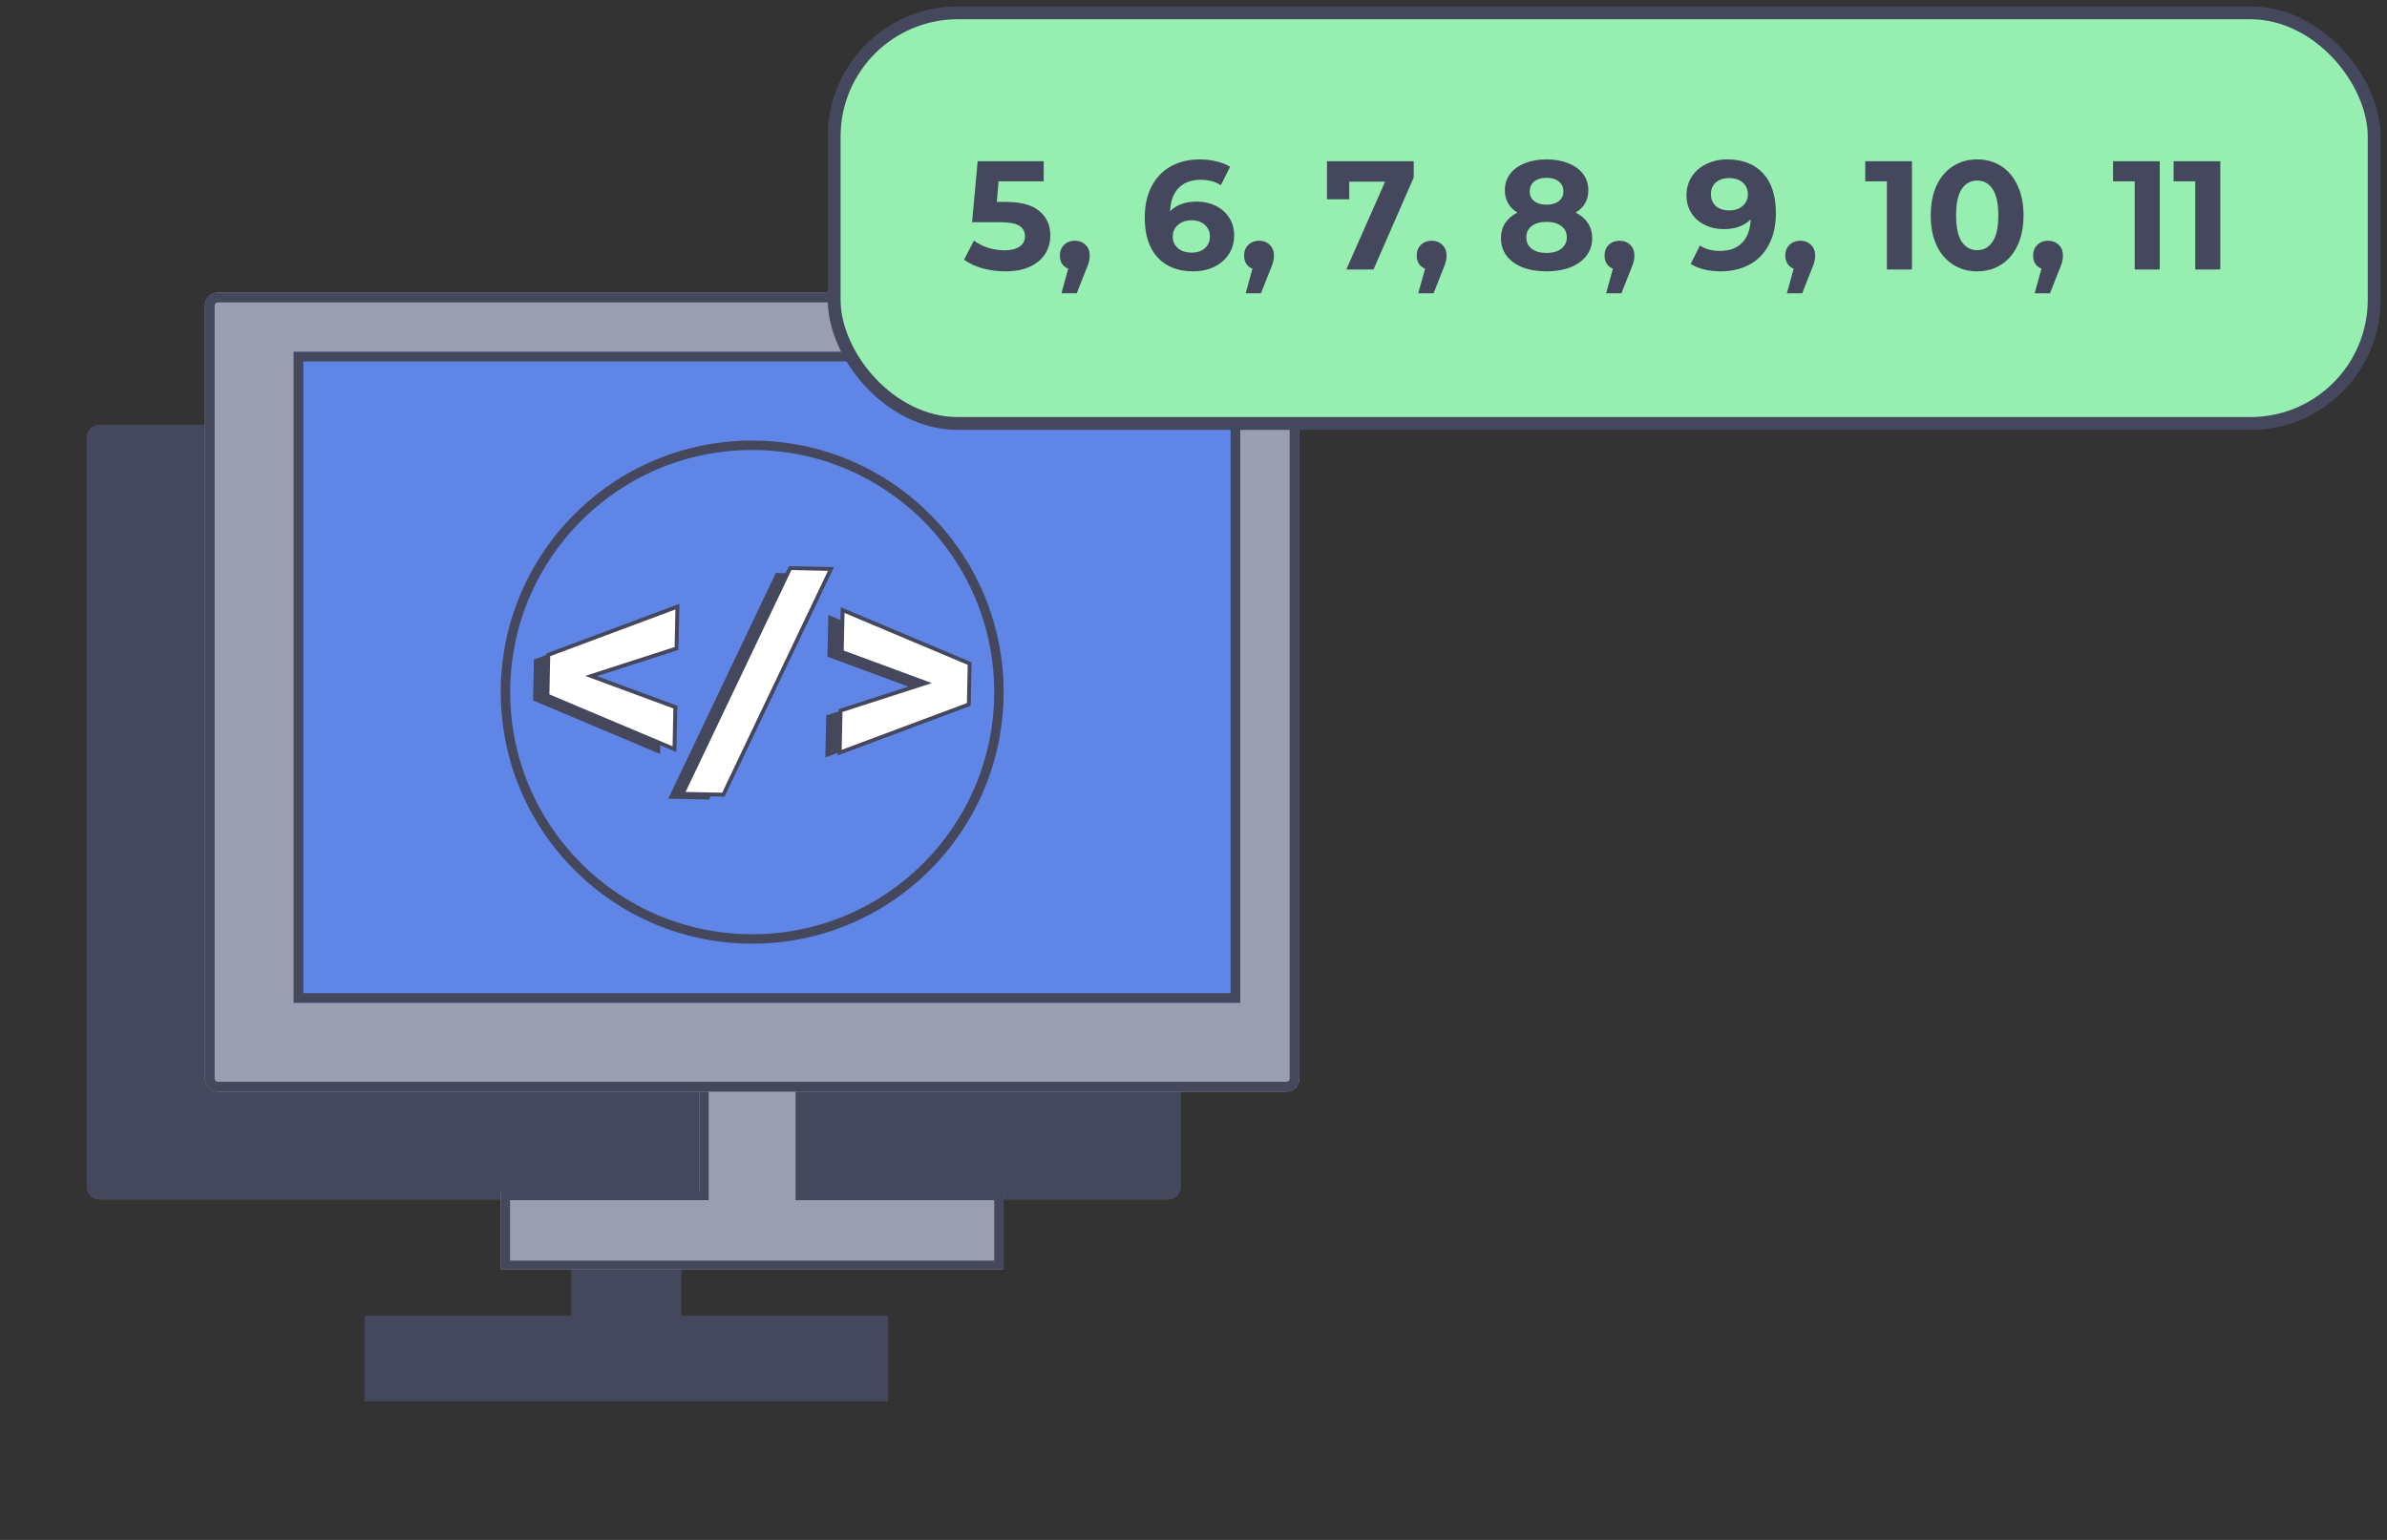 <?xml version="1.0" encoding="UTF-8"?> <svg xmlns="http://www.w3.org/2000/svg" width="186" height="120" viewBox="0 0 186 120" fill="none"><rect x="0" y="0" width="186" height="120" fill="#333333" stroke="none"/><path fill-rule="evenodd" clip-rule="evenodd" d="M7.758 33.095C7.201 33.095 6.749 33.538 6.749 34.085V92.495C6.749 93.041 7.201 93.485 7.758 93.485H44.522V102.529L28.406 102.529V109.201H69.2V102.529H53.084V93.485H91.022C91.58 93.485 92.031 93.041 92.031 92.495V34.085C92.031 33.538 91.58 33.095 91.022 33.095H7.758Z" fill="#45485C"></path><path fill-rule="evenodd" clip-rule="evenodd" d="M62.72 82.762H54.497V92.852L39.017 92.852L39.017 98.906L78.2 98.906V92.852L62.72 92.852V82.762Z" fill="#9B9EB1"></path><path fill-rule="evenodd" clip-rule="evenodd" d="M54.497 92.852L39.017 92.852V98.906L78.2 98.906V92.852L62.72 92.852V82.762H54.497V92.852ZM55.223 83.436V93.526L39.743 93.526L39.743 98.232L77.474 98.232V93.526L61.993 93.526V83.436H55.223Z" fill="#45485C"></path><path d="M15.97 23.821C15.97 23.257 16.422 22.8 16.979 22.8H100.243C100.8 22.8 101.252 23.257 101.252 23.821V84.047C101.252 84.611 100.8 85.068 100.243 85.068H16.979C16.422 85.068 15.97 84.611 15.97 84.047V23.821Z" fill="#9B9EB1"></path><path fill-rule="evenodd" clip-rule="evenodd" d="M100.243 23.566H16.979C16.839 23.566 16.727 23.68 16.727 23.821V84.047C16.727 84.188 16.839 84.302 16.979 84.302H100.243C100.382 84.302 100.495 84.188 100.495 84.047V23.821C100.495 23.68 100.382 23.566 100.243 23.566ZM16.979 22.8C16.422 22.8 15.97 23.257 15.97 23.821V84.047C15.97 84.611 16.422 85.068 16.979 85.068H100.243C100.8 85.068 101.252 84.611 101.252 84.047V23.821C101.252 23.257 100.8 22.8 100.243 22.8H16.979Z" fill="#45485C"></path><path d="M22.885 27.411H96.642V78.148H22.885V27.411Z" fill="#5F85E7"></path><path fill-rule="evenodd" clip-rule="evenodd" d="M95.888 28.166H23.639V77.393H95.888V28.166ZM22.885 27.411V78.148H96.642V27.411H22.885Z" fill="#45485C"></path><path fill-rule="evenodd" clip-rule="evenodd" d="M58.612 72.802C69.027 72.802 77.47 64.354 77.47 53.934C77.47 43.514 69.027 35.066 58.612 35.066C48.198 35.066 39.755 43.514 39.755 53.934C39.755 64.354 48.198 72.802 58.612 72.802ZM58.612 73.537C69.433 73.537 78.204 64.76 78.204 53.934C78.204 43.108 69.433 34.331 58.612 34.331C47.792 34.331 39.02 43.108 39.02 53.934C39.02 64.76 47.792 73.537 58.612 73.537Z" fill="#45485C"></path><path d="M51.435 58.755L41.538 54.583L41.605 51.401L51.666 47.646L51.598 50.904L44.943 53.053L51.501 55.476L51.435 58.755Z" fill="#45485C"></path><path d="M52.068 62.241L60.456 44.649L63.636 44.715L55.249 62.307L52.068 62.241Z" fill="#45485C"></path><path d="M64.314 59.026L64.381 55.749L71.038 53.6L64.477 51.175L64.545 47.917L74.439 52.088L74.373 55.27L64.314 59.026Z" fill="#45485C"></path><path d="M52.557 58.38L42.659 54.209L42.726 51.026L52.788 47.271L52.72 50.529L46.064 52.678L52.624 55.102L52.557 58.38Z" fill="white"></path><path d="M52.701 58.604L42.507 54.307L42.577 50.921L52.941 47.055L52.866 50.642L46.525 52.688L52.779 54.999L52.701 58.604ZM42.811 54.111L52.41 58.157L52.471 55.208L45.603 52.67L52.57 50.42L52.631 47.492L42.872 51.134L42.811 54.111Z" fill="#45485C"></path><path d="M53.185 61.859L61.573 44.267L64.754 44.334L56.366 61.926L53.185 61.859Z" fill="white"></path><path d="M52.95 62.007L61.477 44.117L64.987 44.19L56.457 62.079L52.95 62.007ZM61.667 44.421L53.422 61.714L56.273 61.773L64.518 44.481L61.667 44.421Z" fill="#45485C"></path><path d="M65.428 58.647L65.496 55.369L72.152 53.22L65.591 50.795L65.659 47.538L75.556 51.709L75.489 54.891L65.428 58.647Z" fill="white"></path><path d="M65.273 58.867L65.348 55.261L71.693 53.213L65.439 50.902L65.514 47.316L75.708 51.613L75.638 54.999L65.273 58.867ZM65.646 55.482L65.585 58.432L75.344 54.789L75.406 51.81L65.806 47.765L65.745 50.694L72.614 53.232L65.646 55.482Z" fill="#45485C"></path><rect x="65" y="1" width="120" height="32" rx="9.639" fill="#96EFB0"></rect><rect x="65" y="1" width="120" height="32" rx="9.639" stroke="#45485C"></rect><path d="M78.362 15.735C79.551 15.735 80.426 15.972 80.988 16.445C81.559 16.919 81.844 17.554 81.844 18.349C81.844 18.863 81.715 19.333 81.458 19.759C81.201 20.177 80.808 20.514 80.278 20.771C79.755 21.02 79.109 21.145 78.338 21.145C77.743 21.145 77.157 21.068 76.578 20.916C76.008 20.755 75.522 20.53 75.121 20.241L75.892 18.747C76.213 18.988 76.582 19.177 77 19.313C77.418 19.442 77.848 19.506 78.289 19.506C78.779 19.506 79.165 19.41 79.446 19.217C79.727 19.024 79.868 18.755 79.868 18.409C79.868 18.048 79.719 17.775 79.422 17.59C79.133 17.405 78.627 17.313 77.904 17.313H75.747L76.181 12.566H81.326V14.132H77.808L77.675 15.735H78.362ZM83.757 18.759C84.094 18.759 84.371 18.867 84.588 19.084C84.805 19.293 84.913 19.57 84.913 19.916C84.913 20.076 84.893 20.237 84.853 20.398C84.813 20.558 84.724 20.799 84.588 21.12L83.901 22.856H82.708L83.238 20.94C83.037 20.859 82.877 20.731 82.756 20.554C82.644 20.369 82.588 20.157 82.588 19.916C82.588 19.57 82.696 19.293 82.913 19.084C83.138 18.867 83.419 18.759 83.757 18.759ZM93.262 15.71C93.8 15.71 94.29 15.819 94.732 16.036C95.174 16.253 95.524 16.562 95.781 16.963C96.038 17.357 96.166 17.815 96.166 18.337C96.166 18.899 96.026 19.393 95.745 19.819C95.463 20.245 95.078 20.574 94.588 20.807C94.106 21.032 93.568 21.145 92.973 21.145C91.792 21.145 90.869 20.783 90.202 20.06C89.535 19.337 89.202 18.305 89.202 16.963C89.202 16.008 89.382 15.188 89.744 14.505C90.105 13.823 90.608 13.305 91.25 12.951C91.901 12.598 92.652 12.421 93.503 12.421C93.953 12.421 94.383 12.473 94.793 12.578C95.21 12.674 95.564 12.815 95.853 12.999L95.13 14.433C94.712 14.152 94.186 14.011 93.552 14.011C92.837 14.011 92.27 14.22 91.853 14.638C91.435 15.056 91.21 15.662 91.178 16.457C91.676 15.959 92.371 15.71 93.262 15.71ZM92.865 19.687C93.282 19.687 93.62 19.574 93.877 19.349C94.142 19.124 94.275 18.819 94.275 18.433C94.275 18.048 94.142 17.743 93.877 17.518C93.62 17.285 93.274 17.168 92.841 17.168C92.415 17.168 92.065 17.289 91.792 17.53C91.519 17.763 91.383 18.064 91.383 18.433C91.383 18.803 91.515 19.104 91.78 19.337C92.045 19.57 92.407 19.687 92.865 19.687ZM98.112 18.759C98.449 18.759 98.726 18.867 98.943 19.084C99.16 19.293 99.269 19.57 99.269 19.916C99.269 20.076 99.249 20.237 99.208 20.398C99.168 20.558 99.08 20.799 98.943 21.12L98.257 22.856H97.064L97.594 20.94C97.393 20.859 97.232 20.731 97.112 20.554C96.999 20.369 96.943 20.157 96.943 19.916C96.943 19.57 97.052 19.293 97.269 19.084C97.493 18.867 97.775 18.759 98.112 18.759ZM110.16 12.566V13.831L107.027 21H104.907L107.931 14.156H105.136V15.53H103.401V12.566H110.16ZM111.561 18.759C111.899 18.759 112.176 18.867 112.393 19.084C112.61 19.293 112.718 19.57 112.718 19.916C112.718 20.076 112.698 20.237 112.658 20.398C112.618 20.558 112.529 20.799 112.393 21.12L111.706 22.856H110.513L111.043 20.94C110.842 20.859 110.682 20.731 110.561 20.554C110.449 20.369 110.393 20.157 110.393 19.916C110.393 19.57 110.501 19.293 110.718 19.084C110.943 18.867 111.224 18.759 111.561 18.759ZM122.778 16.566C123.196 16.775 123.513 17.048 123.73 17.385C123.955 17.723 124.067 18.112 124.067 18.554C124.067 19.076 123.919 19.534 123.622 19.928C123.324 20.313 122.907 20.614 122.369 20.831C121.83 21.04 121.208 21.145 120.501 21.145C119.794 21.145 119.171 21.04 118.633 20.831C118.103 20.614 117.689 20.313 117.392 19.928C117.103 19.534 116.958 19.076 116.958 18.554C116.958 18.112 117.067 17.723 117.284 17.385C117.509 17.048 117.826 16.775 118.236 16.566C117.922 16.373 117.681 16.132 117.513 15.843C117.344 15.546 117.26 15.208 117.26 14.831C117.26 14.341 117.396 13.915 117.669 13.554C117.942 13.192 118.324 12.915 118.814 12.722C119.304 12.521 119.866 12.421 120.501 12.421C121.144 12.421 121.71 12.521 122.2 12.722C122.698 12.915 123.083 13.192 123.357 13.554C123.63 13.915 123.766 14.341 123.766 14.831C123.766 15.208 123.682 15.546 123.513 15.843C123.345 16.132 123.1 16.373 122.778 16.566ZM120.501 13.855C120.107 13.855 119.79 13.951 119.549 14.144C119.316 14.329 119.2 14.586 119.2 14.915C119.2 15.236 119.316 15.489 119.549 15.674C119.782 15.859 120.099 15.951 120.501 15.951C120.903 15.951 121.224 15.859 121.465 15.674C121.706 15.489 121.826 15.236 121.826 14.915C121.826 14.586 121.706 14.329 121.465 14.144C121.224 13.951 120.903 13.855 120.501 13.855ZM120.501 19.711C120.991 19.711 121.376 19.602 121.658 19.385C121.947 19.16 122.091 18.863 122.091 18.494C122.091 18.124 121.947 17.831 121.658 17.614C121.376 17.397 120.991 17.289 120.501 17.289C120.019 17.289 119.637 17.397 119.356 17.614C119.075 17.831 118.935 18.124 118.935 18.494C118.935 18.871 119.075 19.169 119.356 19.385C119.637 19.602 120.019 19.711 120.501 19.711ZM126.199 18.759C126.537 18.759 126.814 18.867 127.031 19.084C127.248 19.293 127.356 19.57 127.356 19.916C127.356 20.076 127.336 20.237 127.296 20.398C127.256 20.558 127.167 20.799 127.031 21.12L126.344 22.856H125.151L125.681 20.94C125.48 20.859 125.32 20.731 125.199 20.554C125.087 20.369 125.03 20.157 125.03 19.916C125.03 19.57 125.139 19.293 125.356 19.084C125.581 18.867 125.862 18.759 126.199 18.759ZM134.609 12.421C135.789 12.421 136.713 12.783 137.38 13.505C138.047 14.22 138.38 15.252 138.38 16.602C138.38 17.558 138.199 18.377 137.838 19.06C137.484 19.743 136.982 20.261 136.332 20.614C135.681 20.968 134.93 21.145 134.078 21.145C133.629 21.145 133.199 21.096 132.789 21C132.38 20.896 132.03 20.751 131.741 20.566L132.464 19.132C132.874 19.413 133.4 19.554 134.042 19.554C134.757 19.554 135.324 19.345 135.741 18.927C136.159 18.502 136.384 17.891 136.416 17.096C135.91 17.602 135.211 17.855 134.319 17.855C133.781 17.855 133.291 17.747 132.849 17.53C132.408 17.313 132.058 17.008 131.801 16.614C131.544 16.212 131.416 15.751 131.416 15.228C131.416 14.666 131.556 14.172 131.837 13.746C132.118 13.321 132.5 12.995 132.982 12.77C133.472 12.537 134.014 12.421 134.609 12.421ZM134.753 16.397C135.179 16.397 135.524 16.281 135.789 16.048C136.063 15.807 136.199 15.502 136.199 15.132C136.199 14.762 136.067 14.461 135.801 14.228C135.544 13.995 135.187 13.879 134.729 13.879C134.311 13.879 133.97 13.991 133.705 14.216C133.448 14.441 133.319 14.746 133.319 15.132C133.319 15.518 133.448 15.827 133.705 16.06C133.97 16.285 134.319 16.397 134.753 16.397ZM140.284 18.759C140.621 18.759 140.899 18.867 141.115 19.084C141.332 19.293 141.441 19.57 141.441 19.916C141.441 20.076 141.421 20.237 141.381 20.398C141.34 20.558 141.252 20.799 141.115 21.12L140.429 22.856H139.236L139.766 20.94C139.565 20.859 139.404 20.731 139.284 20.554C139.172 20.369 139.115 20.157 139.115 19.916C139.115 19.57 139.224 19.293 139.441 19.084C139.666 18.867 139.947 18.759 140.284 18.759ZM148.983 12.566V21H147.031V14.132H145.344V12.566H148.983ZM154.063 21.145C153.364 21.145 152.741 20.972 152.195 20.627C151.649 20.281 151.219 19.783 150.906 19.132C150.6 18.474 150.448 17.691 150.448 16.783C150.448 15.875 150.6 15.096 150.906 14.445C151.219 13.787 151.649 13.284 152.195 12.939C152.741 12.594 153.364 12.421 154.063 12.421C154.761 12.421 155.384 12.594 155.93 12.939C156.476 13.284 156.902 13.787 157.207 14.445C157.521 15.096 157.677 15.875 157.677 16.783C157.677 17.691 157.521 18.474 157.207 19.132C156.902 19.783 156.476 20.281 155.93 20.627C155.384 20.972 154.761 21.145 154.063 21.145ZM154.063 19.494C154.577 19.494 154.978 19.273 155.267 18.831C155.565 18.389 155.713 17.707 155.713 16.783C155.713 15.859 155.565 15.176 155.267 14.734C154.978 14.293 154.577 14.072 154.063 14.072C153.557 14.072 153.155 14.293 152.858 14.734C152.568 15.176 152.424 15.859 152.424 16.783C152.424 17.707 152.568 18.389 152.858 18.831C153.155 19.273 153.557 19.494 154.063 19.494ZM159.593 18.759C159.931 18.759 160.208 18.867 160.425 19.084C160.642 19.293 160.75 19.57 160.75 19.916C160.75 20.076 160.73 20.237 160.69 20.398C160.65 20.558 160.561 20.799 160.425 21.12L159.738 22.856H158.545L159.075 20.94C158.874 20.859 158.714 20.731 158.593 20.554C158.481 20.369 158.425 20.157 158.425 19.916C158.425 19.57 158.533 19.293 158.75 19.084C158.975 18.867 159.256 18.759 159.593 18.759ZM168.292 12.566V21H166.34V14.132H164.653V12.566H168.292ZM173.01 12.566V21H171.058V14.132H169.372V12.566H173.01Z" fill="#45485C"></path></svg> 
